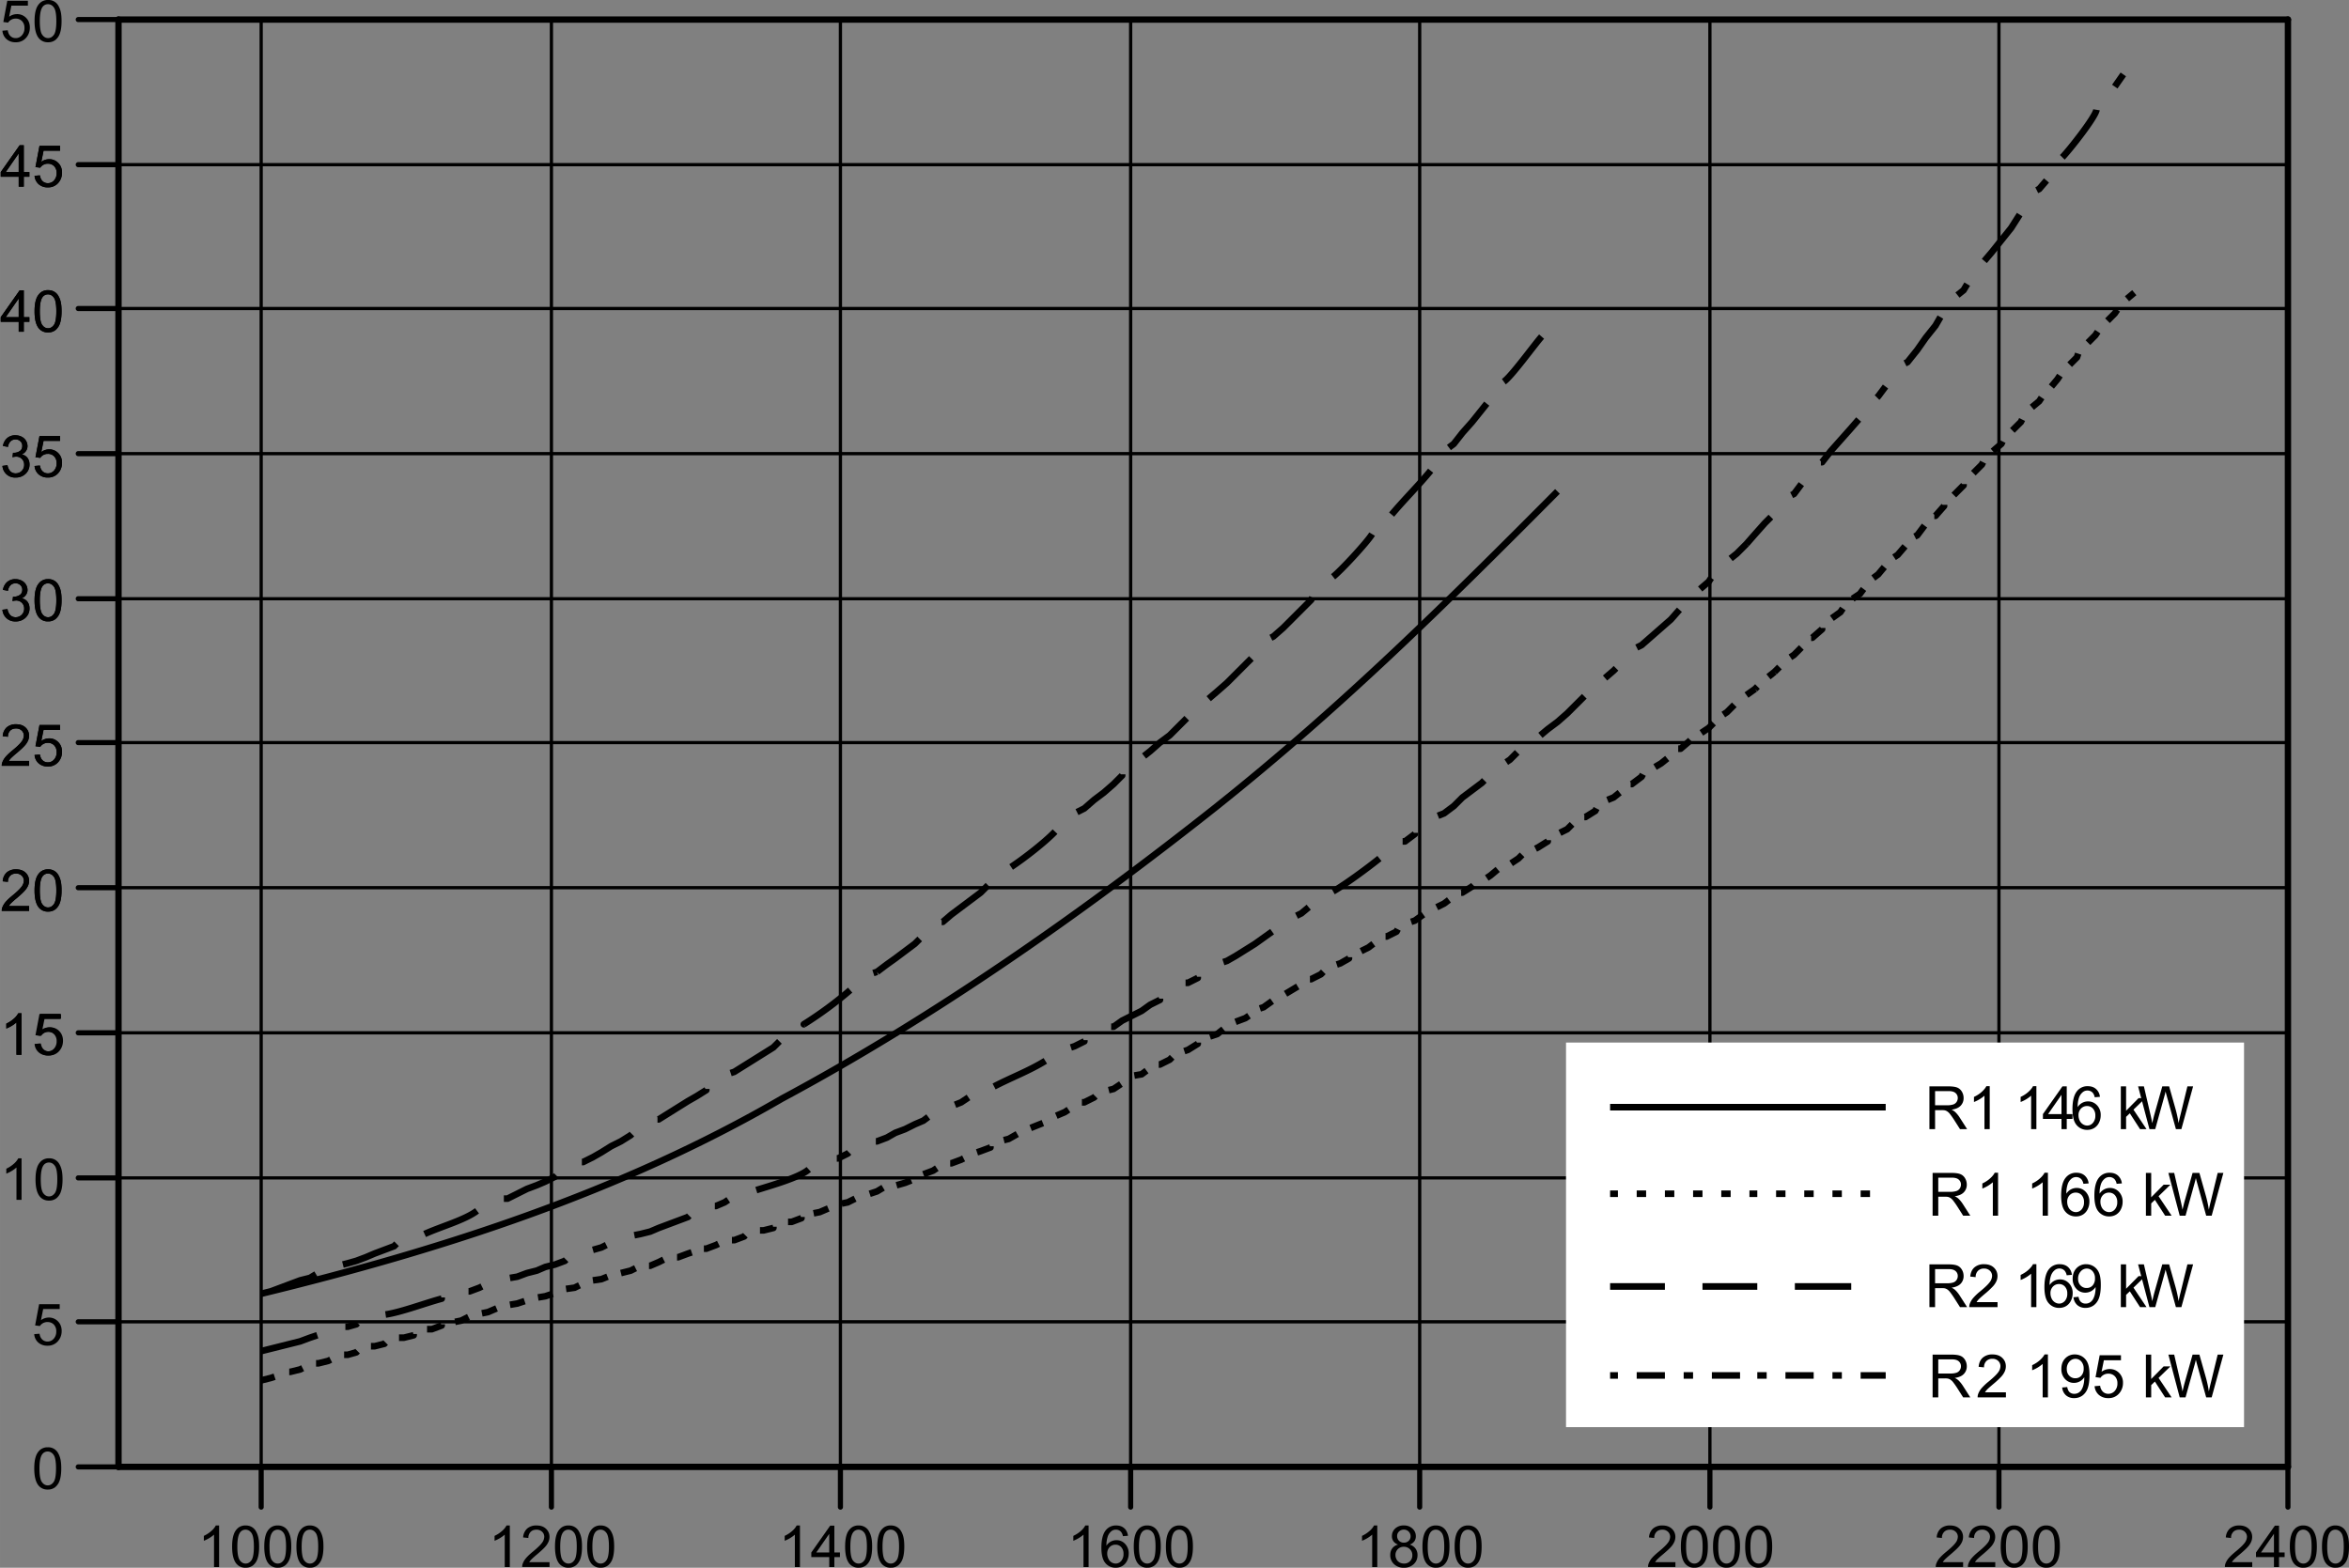 <svg xmlns="http://www.w3.org/2000/svg" width="417.623" height="278.759" viewBox="0 0 106.311 70.962" shape-rendering="geometricPrecision" text-rendering="geometricPrecision" image-rendering="optimizeQuality" fill-rule="evenodd" clip-rule="evenodd"><rect x="0" y="0" width="106.311" height="70.962" fill="#808080" stroke="none"/><defs><style>.str1,.str2{stroke-linecap:round}.str1{stroke:#000;stroke-linejoin:round;stroke-width:.147}.str2{stroke-width:.232}.str0,.str2,.str3{stroke:#000;stroke-linejoin:round}.str0{stroke-linecap:round;stroke-width:.287}.str3{stroke-width:.299}.fil0,.fil1{fill:none;fill-rule:nonzero}.fil1{fill:#000}</style></defs><g id="Layer_x0020_1"><path class="fil0 str0" d="M5.362.885h98.186"/><path class="fil0 str1" d="M11.82.885v65.512M24.956.885v65.512M38.036.885v65.512M51.171.885v65.512M64.252.885v65.512M77.387.885v65.512M90.468.885v65.512"/><path class="fil0 str2" d="M5.362 59.829H3.541M5.362 66.397H3.541"/><path class="fil0 str0" d="M5.362 66.397V.885"/><path class="fil0 str1" d="M5.362 59.829h98.186"/><path class="fil0 str2" d="M5.362 53.316H3.541"/><path class="fil0 str1" d="M5.362 53.316h98.186"/><path class="fil0 str2" d="M5.362 46.749H3.541"/><path class="fil0 str1" d="M5.362 46.749h98.186"/><path class="fil0 str2" d="M5.362 40.181H3.541"/><path class="fil0 str1" d="M5.362 40.181h98.186"/><path class="fil1" d="M.975 47.743h-.23v-1.465a1.55 1.55 0 01-.46.277v-.222a1.4 1.4 0 00.337-.22.874.874 0 00.205-.25h.148v1.88z"/><path id="1" class="fil1" d="M1.608 47.253l.242-.02c.018.117.06.205.124.264.065.06.144.09.236.09.11 0 .205-.042.28-.126a.472.472 0 00.116-.332.427.427 0 00-.11-.31.385.385 0 00-.29-.115.402.402 0 00-.341.182l-.216-.028.182-.962h.931v.22h-.747l-.102.503a.61.61 0 01.355-.118.56.56 0 01.413.17c.113.114.17.26.17.437 0 .17-.05.317-.15.44a.595.595 0 01-.491.227.606.606 0 01-.417-.143.559.559 0 01-.185-.38z"/><path class="fil0 str2" d="M5.362 33.613H3.541"/><path class="fil0 str1" d="M5.362 33.613h98.186"/><path class="fil1" d="M1.318 41.01v.221H.079a.405.405 0 01.027-.16.842.842 0 01.151-.249c.07-.081.17-.176.301-.283.204-.167.342-.3.413-.397a.475.475 0 00.108-.277.308.308 0 00-.098-.23.355.355 0 00-.255-.094c-.111 0-.2.033-.266.1a.375.375 0 00-.101.275l-.236-.024a.583.583 0 01.182-.403.624.624 0 01.426-.139c.18 0 .322.05.427.15a.49.49 0 01.157.37.557.557 0 01-.046.222.85.85 0 01-.153.228c-.07.08-.19.19-.354.33a4.05 4.05 0 00-.266.236.743.743 0 00-.097.124h.919z"/><path id="1" class="fil1" d="M1.564 40.307c0-.221.023-.4.069-.534a.664.664 0 01.203-.313.519.519 0 01.339-.11.504.504 0 01.453.236.94.94 0 01.116.279c.028.11.042.257.042.442 0 .22-.023.397-.068.533a.667.667 0 01-.203.313.52.52 0 01-.34.11.513.513 0 01-.426-.194c-.123-.156-.185-.41-.185-.762zm.237 0c0 .308.036.513.108.615.072.101.16.152.266.152.106 0 .194-.051.266-.153.072-.102.108-.307.108-.613 0-.309-.036-.514-.108-.615-.072-.102-.161-.152-.268-.152a.295.295 0 00-.254.134c-.079.114-.118.325-.118.633z"/><path class="fil0 str2" d="M5.362 27.101H3.541"/><path class="fil0 str1" d="M5.362 27.101h98.186"/><path class="fil1" d="M1.318 34.442v.22H.079a.405.405 0 01.027-.159.842.842 0 01.151-.25c.07-.08.17-.175.301-.283.204-.167.342-.299.413-.397a.475.475 0 00.108-.276.308.308 0 00-.098-.23.355.355 0 00-.255-.095c-.111 0-.2.033-.266.1a.375.375 0 00-.101.276l-.236-.024a.583.583 0 01.182-.404.624.624 0 01.426-.138c.18 0 .322.05.427.15a.49.49 0 01.157.37.557.557 0 01-.046.221.85.85 0 01-.153.229c-.07.08-.19.19-.354.33a4.05 4.05 0 00-.266.235.743.743 0 00-.097.125h.919z"/><path id="1" class="fil1" d="M1.564 34.172l.242-.02c.018.117.06.206.124.265.065.06.144.089.236.089.11 0 .205-.042.28-.125a.472.472 0 00.116-.333.427.427 0 00-.11-.31.385.385 0 00-.29-.114.402.402 0 00-.341.181l-.216-.028.182-.962h.931v.22h-.747l-.102.503a.61.61 0 01.355-.117.56.56 0 01.413.17c.113.113.17.259.17.437 0 .17-.05.316-.149.44a.595.595 0 01-.492.227.606.606 0 01-.417-.143.559.559 0 01-.185-.38z"/><path class="fil0 str2" d="M5.362 20.533H3.541"/><path class="fil0 str1" d="M5.362 20.533h98.186"/><path class="fil1" d="M.11 27.6l.23-.03a.51.51 0 00.135.282.333.333 0 00.232.086.38.38 0 00.386-.391.353.353 0 00-.367-.364.66.66 0 00-.162.026l.025-.202a.474.474 0 00.301-.074c.08-.052.118-.13.118-.237a.279.279 0 00-.086-.21.304.304 0 00-.22-.083.314.314 0 00-.224.085.423.423 0 00-.115.253l-.23-.041a.59.59 0 01.192-.359.556.556 0 01.372-.127c.102 0 .196.022.282.066a.48.48 0 01.266.421c0 .08-.022.155-.066.221a.447.447 0 01-.192.159c.11.025.196.078.258.159.06.08.091.18.091.302 0 .163-.059.302-.178.416a.628.628 0 01-.453.17.567.567 0 01-.595-.528z"/><path id="1" class="fil1" d="M1.564 27.171c0-.221.023-.4.069-.534a.664.664 0 01.203-.313.519.519 0 01.339-.11.504.504 0 01.453.236.94.94 0 01.116.279c.028.11.042.257.042.442 0 .22-.023.397-.068.533a.667.667 0 01-.203.313.52.52 0 01-.34.11.513.513 0 01-.426-.194c-.123-.156-.185-.41-.185-.762zm.237 0c0 .308.036.513.108.615.072.101.16.152.266.152.106 0 .194-.051.266-.153.072-.102.108-.307.108-.614 0-.308-.036-.513-.108-.614-.072-.102-.161-.152-.268-.152a.295.295 0 00-.254.134c-.079.114-.118.325-.118.632z"/><path class="fil0 str2" d="M5.362 13.965H3.541"/><path class="fil0 str1" d="M5.362 13.965h98.186"/><path class="fil0 str2" d="M5.362 7.453H3.541"/><path class="fil0 str1" d="M5.362 7.453h98.186"/><path class="fil0 str2" d="M5.362.885H3.541"/><path class="fil1" d="M.11 21.088l.23-.03a.51.51 0 00.135.281.333.333 0 00.232.087.38.38 0 00.386-.391.353.353 0 00-.367-.365.66.66 0 00-.162.026l.025-.202a.474.474 0 00.301-.074c.08-.051.118-.13.118-.237a.279.279 0 00-.086-.21.304.304 0 00-.22-.082.314.314 0 00-.224.084.423.423 0 00-.115.253l-.23-.04a.59.59 0 01.192-.36.556.556 0 01.372-.127c.102 0 .196.023.282.066a.48.48 0 01.266.422c0 .08-.022.154-.066.22a.447.447 0 01-.192.159c.11.025.196.078.258.16.06.08.091.18.091.301 0 .164-.059.302-.178.416a.628.628 0 01-.453.17.567.567 0 01-.595-.528z"/><path id="1" class="fil1" d="M1.564 21.092l.242-.02c.018.117.06.205.124.264.065.06.144.09.236.09.11 0 .205-.042.28-.126a.472.472 0 00.116-.332.427.427 0 00-.11-.31.385.385 0 00-.29-.114.402.402 0 00-.341.18l-.216-.027.182-.962h.931v.22h-.747l-.102.503a.61.61 0 01.355-.118.56.56 0 01.413.17c.113.114.17.26.17.437 0 .17-.05.317-.149.44a.595.595 0 01-.492.227.606.606 0 01-.417-.143.559.559 0 01-.185-.38z"/><path class="fil1" d="M.846 15.016v-.449H.033v-.21l.855-1.215h.188v1.214h.253v.211h-.253v.449h-.23zm0-.66v-.844l-.587.844h.587z"/><path id="1" class="fil1" d="M1.564 14.092c0-.222.023-.4.069-.535a.664.664 0 01.203-.313.519.519 0 01.339-.11c.1 0 .189.021.264.062.076.04.139.098.188.174a.94.94 0 01.117.28c.028.109.042.256.042.442 0 .22-.023.397-.068.532a.667.667 0 01-.203.313.52.52 0 01-.34.11.513.513 0 01-.426-.193c-.123-.156-.185-.41-.185-.762zm.237 0c0 .307.036.512.108.614.072.102.16.153.266.153.106 0 .194-.052.266-.154.072-.102.108-.306.108-.613 0-.308-.036-.513-.108-.615-.072-.101-.161-.152-.268-.152a.295.295 0 00-.254.134c-.079.114-.118.325-.118.633z"/><path class="fil1" d="M.846 8.449V8H.033v-.212l.855-1.213h.188v1.213h.253v.212h-.253v.448h-.23zm0-.66v-.844l-.587.844h.587z"/><path id="1" class="fil1" d="M1.564 7.958l.242-.02c.018.118.06.206.124.265.065.06.144.089.236.089.11 0 .205-.042.28-.125a.472.472 0 00.116-.333.427.427 0 00-.11-.31.385.385 0 00-.29-.114.402.402 0 00-.341.181l-.216-.028.182-.962h.931v.22h-.747l-.102.503a.61.61 0 01.355-.117.56.56 0 01.413.17c.113.113.17.259.17.437 0 .17-.05.316-.149.44a.595.595 0 01-.492.227.606.606 0 01-.417-.143.559.559 0 01-.185-.38z"/><path class="fil0 str2" d="M11.82 66.397v1.821"/><path class="fil0 str0" d="M5.362 66.397h98.186"/><path class="fil0 str3" d="M55.09 36.483c5.622-4.483 10.357-9.165 15.398-14.24M11.82 58.56c8.168-1.984 16.269-4.593 23.567-8.831 6.874-3.685 13.59-8.398 19.703-13.245m41.173-22.96l.331-.276m-1.214 1.269l.33-.331.112-.166m-1.325 1.49l.33-.331.112-.166m-1.27 1.491l.331-.331.055-.166m-1.214 1.49l.276-.331.11-.166m-1.27 1.435l.332-.275.11-.166m-1.324 1.49l.387-.386.054-.11m-1.324 1.434l.386-.331.055-.11m-1.324 1.435l.386-.386.055-.11m-1.324 1.49l.44-.442v-.056m-1.323 1.435h.055l.386-.44v-.056m-1.325 1.435l.111-.056.331-.44m-1.38 1.434l.166-.11.331-.386m-1.435 1.434l.22-.165.277-.331M83.845 27.1l.331-.221.165-.22m-1.434 1.324l.386-.276.11-.166m-1.435 1.325h.056l.441-.386v-.056M81.03 29.75l.166-.11.33-.332m-1.214 1.104l.222-.22m-.497.44l.275-.22m-.883.773l.11-.11m-.496.386l.386-.276m-1.434 1.159l.165-.11.331-.332m-1.49 1.27l.331-.221.22-.22m-1.6 1.158h.11l.387-.331.055-.055m-1.6 1.214l.276-.165.276-.221M73.8 35.49h.055l.441-.332.056-.11m-1.6 1.16l.275-.111.276-.221m-1.6 1.104h.055l.442-.276.055-.11m-1.656 1.103l.331-.165.22-.221m-1.655 1.104l.11-.055.442-.276v-.055m-1.656 1.048l.332-.22.165-.166m-1.6 1.048l.165-.11.33-.276m-1.655 1.049h.056l.441-.276.055-.056m-1.656.994l.332-.165.22-.166m-1.71.993l.165-.055.386-.275m-1.71.993h.055l.441-.221.056-.11m-1.657.993l.332-.165.22-.166m-1.655.938l.165-.055.386-.22v-.056m-1.765.994h.055l.441-.222.11-.11m-1.71.993l.552-.33m-1.712.993l.166-.055.386-.276m-1.655.938l.442-.166.165-.11m-1.766.939l.331-.111.276-.22m-1.766.993l.165-.056.442-.275v-.056m-1.766.994h.055l.442-.22.11-.111m-1.71.828l.33-.056.22-.165m-1.71.883l.22-.055.332-.221m-1.766.827h.11l.442-.22.055-.055m-1.766.883l.386-.166.166-.11m-1.711.828l.551-.221m-1.766.773l.221-.056.387-.22m-1.822.828l.166-.056.441-.165v-.056m-1.821.773h.055l.442-.165.11-.056m-1.821.718l.442-.166.165-.11m-1.821.773l.386-.11.276-.11m-1.877.606l.332-.11.275-.165m-1.876.717l.276-.056.33-.165m-1.876.662l.277-.055.386-.165m-1.821.607h.165l.442-.166v-.055m-1.877.607h.166l.441-.11v-.056m-1.876.608h.11l.442-.166.055-.056m-1.876.608h.11l.441-.166.11-.055m-1.876.607h.055l.442-.165.165-.055m-1.931.607h.055l.387-.166.22-.11m-1.932.607l.442-.111.22-.11m-1.931.552l.386-.056.276-.11m-1.876.552l.386-.055.221-.11m-1.876.551l.33-.054.331-.111m-1.93.497l.33-.056.331-.11m-1.931.552l.275-.055.387-.166m-1.877.607l.276-.055.331-.165m-1.876.552h.22l.442-.166v-.055m-1.931.607h.22l.442-.11v-.056m-1.932.552h.166l.441-.11.056-.056m-1.877.552h.165l.387-.11.055-.055m-1.877.552h.11l.442-.11.11-.056m-1.876.552h.055l.442-.11.11-.056m-1.876.553l.441-.111.166-.055M68.06 17.277c.365-.262 1.33-1.607 1.71-2.042m-4.194 5.022l.22-.166.388-.496.441-.497.663-.828m-4.306 5.022c.57-.68 1.203-1.3 1.767-1.987m-4.416 4.802c.353-.278 1.552-1.571 1.766-1.931m-4.58 4.69l.11-.055.441-.386 1.27-1.27.055-.11m-4.692 4.581l.387-.33.441-.387 1.104-1.104m-4.857 4.415l.277-.22.44-.387.443-.33.772-.773m-4.967 4.25l.33-.167.443-.386.44-.331.443-.386.386-.387v-.055m-5.023 4.195c.573-.379 1.522-1.113 1.987-1.6m-5.132 4.083h.055l.386-.33 1.325-.994.331-.332m-5.022 3.92l.44-.332.387-.276.883-.662.222-.22m-2.098 1.544l.166-.055m-3.312 2.373a17.362 17.362 0 002.097-1.545m-5.409 3.753l.166-.055L35 47.411l.276-.276m-5.52 3.533h.056l1.325-.828.386-.221.441-.276v-.055m-5.63 3.311h.056l.442-.22.386-.221.442-.277.441-.22.442-.276.055-.055m-5.795 2.925h.166l.883-.442.441-.165.386-.166.442-.22.055-.056m-5.96 2.65c.75-.341 1.822-.634 2.372-1.05m-6.07 2.43l.22-.056.387-.11.441-.166.387-.165.883-.332.11-.11M11.82 58.56l.441-.11 1.325-.497.442-.11.275-.166M95.711 3.92l.386-.552m-2.76 3.753c.299-.305 1.489-1.802 1.546-2.152M92.179 8.61l.11-.055.331-.386m-2.814 3.643l.33-.387.883-1.103.387-.608m-2.815 3.643l.276-.221.165-.276m-2.814 3.587l.11-.055.442-.552.386-.551.441-.552.222-.386m-2.87 3.642l.055-.055.33-.442M82.41 20.92h.055l.386-.497.883-.993.386-.442m-3.034 3.422l.11-.055.33-.442m-2.483 2.705l.386-.441.442-.497.276-.276m-1.822 1.876l.276-.22.442-.442m-2.097 2.042l.386-.33.11-.167m-3.366 3.146l.22-.11 1.325-1.16.387-.44m-3.367 3.09l.386-.331.11-.11m-3.421 3.035l.33-.276.442-.33.442-.388.773-.772m-3.532 2.98l.165-.11.33-.331m-3.587 2.87l.276-.11.442-.331.387-.387.882-.662.11-.111m-3.697 2.76h.11l.442-.331v-.056m-3.698 2.65c.547-.31 1.591-1.082 2.097-1.49m-3.753 2.593l.221-.11.331-.276m-3.863 2.483l.165-.055.387-.22.883-.552.772-.552m-3.918 2.318h.11l.442-.221v-.055m-3.919 2.262h.11l.387-.275.883-.441.386-.277.442-.22v-.055m-4.03 2.207l.166-.055.442-.221v-.055m-4.084 2.097c.766-.401 1.58-.702 2.318-1.159m-4.084 1.987l.276-.11.331-.221m-4.194 1.987h.055l.44-.166.387-.22.442-.166.441-.22.386-.166.222-.166m-4.14 1.876h.055l.442-.22.055-.055m-4.194 1.71c.61-.195 1.968-.57 2.373-.938m-4.25 1.656h.055l.387-.166.165-.11m-4.25 1.6l.276-.055.441-.11.387-.165 1.325-.497.055-.055m-4.36 1.545l.386-.11.221-.11m-4.36 1.49l.33-.056.443-.165.44-.111.387-.166.442-.11.441-.165.056-.056m-4.416 1.435h.056l.441-.165.11-.055m-4.36 1.269c.723-.109 1.816-.525 2.54-.718v-.055m-4.36 1.325h.11l.385-.11.056-.056m-4.36 1.27l1.766-.442.442-.165.33-.111"/><path class="fil0 str2" d="M24.956 66.397v1.821m13.08-1.821v1.821m13.135-1.821v1.821"/><path class="fil1" d="M9.916 70.93h-.23v-1.466a1.55 1.55 0 01-.46.277v-.222a1.4 1.4 0 00.337-.22.874.874 0 00.205-.25h.148v1.88z"/><path id="1" class="fil1" d="M10.505 70.006c0-.222.023-.4.069-.535a.664.664 0 01.203-.313.519.519 0 01.339-.11c.1 0 .188.021.264.062.076.04.139.098.188.174a.94.94 0 01.116.28c.029.109.043.256.043.442 0 .22-.023.397-.068.532a.667.667 0 01-.203.313.52.52 0 01-.34.11.513.513 0 01-.426-.193c-.123-.156-.185-.41-.185-.762zm.236 0c0 .307.037.512.109.614.072.102.16.153.266.153.106 0 .194-.052.266-.154.072-.102.108-.306.108-.613 0-.308-.036-.513-.108-.615-.072-.101-.161-.152-.269-.152a.295.295 0 00-.253.134c-.079.114-.119.325-.119.633z"/><path id="12" class="fil1" d="M11.96 70.006c0-.222.023-.4.069-.535a.664.664 0 01.203-.313.519.519 0 01.34-.11c.1 0 .188.021.264.062.076.04.138.098.188.174a.94.94 0 01.116.28c.028.109.042.256.042.442 0 .22-.022.397-.067.532a.667.667 0 01-.203.313.52.52 0 01-.34.11.513.513 0 01-.426-.193c-.124-.156-.186-.41-.186-.762zm.237 0c0 .307.036.512.108.614.072.102.16.153.266.153.106 0 .195-.052.267-.154.072-.102.108-.306.108-.613 0-.308-.036-.513-.108-.615-.072-.101-.162-.152-.27-.152a.295.295 0 00-.252.134c-.08.114-.12.325-.12.633z"/><path id="123" class="fil1" d="M13.416 70.006c0-.222.023-.4.069-.535a.664.664 0 01.203-.313.519.519 0 01.339-.11c.1 0 .188.021.264.062.076.04.139.098.188.174a.94.94 0 01.116.28c.029.109.043.256.043.442 0 .22-.023.397-.068.532a.667.667 0 01-.203.313.52.52 0 01-.34.11.513.513 0 01-.426-.193c-.123-.156-.185-.41-.185-.762zm.236 0c0 .307.037.512.109.614.072.102.16.153.266.153.106 0 .194-.052.266-.154.072-.102.108-.306.108-.613 0-.308-.036-.513-.108-.615-.072-.101-.161-.152-.269-.152a.295.295 0 00-.253.134c-.079.114-.119.325-.119.633z"/><path class="fil1" d="M23.073 70.93h-.23v-1.466a1.55 1.55 0 01-.46.277v-.222a1.4 1.4 0 00.337-.22.874.874 0 00.205-.25h.148v1.88z"/><path id="1" class="fil1" d="M24.871 70.709v.22h-1.238a.405.405 0 01.027-.159.842.842 0 01.151-.25c.07-.081.17-.176.301-.283.204-.167.341-.3.413-.397a.475.475 0 00.107-.276.308.308 0 00-.097-.231.355.355 0 00-.256-.094c-.11 0-.199.033-.265.1a.375.375 0 00-.101.276l-.237-.024a.583.583 0 01.183-.404.624.624 0 01.426-.138c.18 0 .322.05.426.15a.49.49 0 01.158.37.557.557 0 01-.047.221.85.85 0 01-.152.229c-.071.08-.19.19-.355.33a4.05 4.05 0 00-.265.235.743.743 0 00-.098.125h.92z"/><path id="12" class="fil1" d="M25.118 70.006c0-.222.023-.4.068-.535a.664.664 0 01.204-.313.519.519 0 01.338-.11c.101 0 .19.021.265.062.076.04.138.098.188.174a.94.94 0 01.116.28c.029.109.043.256.043.442 0 .22-.023.397-.068.532a.667.667 0 01-.203.313.52.52 0 01-.34.11.513.513 0 01-.426-.193c-.123-.156-.185-.41-.185-.762zm.236 0c0 .307.036.512.108.614.072.102.16.153.266.153.106 0 .195-.052.267-.154.072-.102.108-.306.108-.613 0-.308-.036-.513-.108-.615-.072-.101-.161-.152-.269-.152a.295.295 0 00-.253.134c-.08.114-.119.325-.119.633z"/><path id="123" class="fil1" d="M26.573 70.006c0-.222.023-.4.069-.535a.664.664 0 01.203-.313.519.519 0 01.339-.11c.1 0 .189.021.265.062.076.04.138.098.188.174a.94.94 0 01.116.28c.028.109.042.256.042.442 0 .22-.023.397-.068.532a.667.667 0 01-.202.313.52.52 0 01-.341.11.513.513 0 01-.425-.193c-.124-.156-.186-.41-.186-.762zm.237 0c0 .307.036.512.108.614.072.102.16.153.266.153.106 0 .194-.052.266-.154.072-.102.109-.306.109-.613 0-.308-.037-.513-.109-.615-.072-.101-.161-.152-.268-.152a.295.295 0 00-.254.134c-.079.114-.118.325-.118.633z"/><path class="fil1" d="M36.204 70.93h-.23v-1.466a1.55 1.55 0 01-.46.277v-.222a1.4 1.4 0 00.338-.22.874.874 0 00.204-.25h.148v1.88z"/><path id="1" class="fil1" d="M37.53 70.93v-.449h-.812v-.21l.855-1.215h.188v1.214h.253v.211h-.253v.449h-.23zm0-.66v-.844l-.586.844h.586z"/><path id="12" class="fil1" d="M38.249 70.006c0-.222.023-.4.068-.535a.664.664 0 01.204-.313.519.519 0 01.338-.11c.101 0 .19.021.265.062.076.04.139.098.188.174a.94.94 0 01.116.28c.029.109.043.256.043.442 0 .22-.023.397-.068.532a.667.667 0 01-.203.313.52.52 0 01-.34.11.513.513 0 01-.426-.193c-.123-.156-.185-.41-.185-.762zm.236 0c0 .307.036.512.108.614.072.102.16.153.266.153.106 0 .195-.052.267-.154.072-.102.108-.306.108-.613 0-.308-.036-.513-.108-.615-.072-.101-.161-.152-.269-.152a.295.295 0 00-.253.134c-.08.114-.119.325-.119.633z"/><path id="123" class="fil1" d="M39.704 70.006c0-.222.023-.4.069-.535a.664.664 0 01.203-.313.519.519 0 01.339-.11c.1 0 .189.021.265.062.076.04.138.098.188.174a.94.94 0 01.116.28c.028.109.042.256.042.442 0 .22-.023.397-.068.532a.667.667 0 01-.202.313.52.52 0 01-.341.11.513.513 0 01-.425-.193c-.124-.156-.186-.41-.186-.762zm.237 0c0 .307.036.512.108.614.072.102.16.153.266.153.106 0 .195-.052.266-.154.072-.102.109-.306.109-.613 0-.308-.037-.513-.109-.615-.071-.101-.16-.152-.268-.152a.295.295 0 00-.254.134c-.079.114-.118.325-.118.633z"/><path class="fil0 str2" d="M64.252 66.397v1.821m13.135-1.821v1.821"/><path class="fil1" d="M49.267 70.93h-.23v-1.466a1.55 1.55 0 01-.46.277v-.222a1.4 1.4 0 00.338-.22.874.874 0 00.204-.25h.148v1.88z"/><path id="1" class="fil1" d="M51.05 69.515l-.229.018a.432.432 0 00-.087-.197.304.304 0 00-.23-.098.315.315 0 00-.193.061.527.527 0 00-.171.231 1.217 1.217 0 00-.065.434.534.534 0 01.455-.25.52.52 0 01.391.17.608.608 0 01.162.437.723.723 0 01-.076.328c-.05.101-.12.179-.209.232a.57.57 0 01-.301.08.588.588 0 01-.47-.211c-.12-.14-.18-.373-.18-.697 0-.362.066-.625.2-.79a.576.576 0 01.471-.214c.147 0 .268.04.362.124.095.082.15.197.17.342zm-.94.808c0 .079.018.155.051.227.034.073.08.128.141.166.06.038.124.057.19.057.098 0 .181-.04.251-.118a.463.463 0 00.105-.32.434.434 0 00-.104-.306.34.34 0 00-.26-.111.354.354 0 00-.265.111.403.403 0 00-.108.294z"/><path id="12" class="fil1" d="M51.312 70.006c0-.222.023-.4.068-.535a.664.664 0 01.204-.313.519.519 0 01.338-.11c.101 0 .19.021.265.062.076.04.138.098.188.174a.94.94 0 01.116.28c.029.109.043.256.043.442 0 .22-.023.397-.068.532a.667.667 0 01-.203.313.52.52 0 01-.34.11.513.513 0 01-.426-.193c-.123-.156-.185-.41-.185-.762zm.236 0c0 .307.036.512.108.614.072.102.16.153.266.153.106 0 .195-.052.267-.154.072-.102.108-.306.108-.613 0-.308-.036-.513-.108-.615-.072-.101-.161-.152-.269-.152a.295.295 0 00-.253.134c-.08.114-.119.325-.119.633z"/><path id="123" class="fil1" d="M52.767 70.006c0-.222.023-.4.069-.535a.664.664 0 01.203-.313.519.519 0 01.339-.11c.1 0 .189.021.265.062.076.04.138.098.188.174a.94.94 0 01.116.28c.028.109.042.256.042.442 0 .22-.023.397-.068.532a.667.667 0 01-.202.313.52.52 0 01-.341.11.513.513 0 01-.425-.193c-.124-.156-.186-.41-.186-.762zm.237 0c0 .307.036.512.108.614.072.102.16.153.266.153.106 0 .194-.052.266-.154.072-.102.109-.306.109-.613 0-.308-.037-.513-.109-.615-.072-.101-.161-.152-.268-.152a.295.295 0 00-.254.134c-.079.114-.118.325-.118.633z"/><path class="fil1" d="M62.333 70.93h-.23v-1.466a1.55 1.55 0 01-.46.277v-.222a1.4 1.4 0 00.338-.22.874.874 0 00.205-.25h.147v1.88z"/><path id="1" class="fil1" d="M63.277 69.914a.433.433 0 01-.213-.15.392.392 0 01-.069-.232c0-.137.05-.251.147-.344a.545.545 0 01.391-.14.55.55 0 01.395.143c.1.095.15.21.15.347a.384.384 0 01-.068.227.433.433 0 01-.208.149.504.504 0 01.262.181.5.5 0 01.09.3c0 .16-.056.294-.17.403a.619.619 0 01-.447.164.616.616 0 01-.447-.164.546.546 0 01-.17-.41c0-.122.03-.224.093-.306a.463.463 0 01.264-.168zm-.046-.39c0 .088.028.16.085.217a.304.304 0 00.222.085.298.298 0 00.219-.084.277.277 0 00.084-.205.298.298 0 00-.305-.3.303.303 0 00-.219.085.272.272 0 00-.086.202zm-.075.865c0 .066.016.13.047.19a.327.327 0 00.139.143c.061.034.127.05.198.05a.363.363 0 00.38-.376.369.369 0 00-.111-.274.38.38 0 00-.277-.109.367.367 0 00-.376.376z"/><path id="12" class="fil1" d="M64.378 70.006c0-.222.023-.4.069-.535a.664.664 0 01.203-.313.519.519 0 01.339-.11c.1 0 .189.021.265.062.075.04.138.098.188.174a.94.94 0 01.116.28c.028.109.042.256.042.442 0 .22-.023.397-.068.532a.667.667 0 01-.203.313.52.52 0 01-.34.11.513.513 0 01-.425-.193c-.124-.156-.186-.41-.186-.762zm.237 0c0 .307.036.512.108.614.072.102.16.153.266.153.106 0 .194-.052.266-.154.072-.102.109-.306.109-.613 0-.308-.037-.513-.109-.615-.072-.101-.161-.152-.268-.152a.295.295 0 00-.254.134c-.079.114-.118.325-.118.633z"/><path id="123" class="fil1" d="M65.834 70.006c0-.222.022-.4.068-.535a.664.664 0 01.203-.313.519.519 0 01.34-.11c.1 0 .188.021.264.062.076.04.138.098.188.174a.94.94 0 01.116.28c.028.109.042.256.042.442 0 .22-.022.397-.067.532a.667.667 0 01-.203.313.52.52 0 01-.34.11.513.513 0 01-.426-.193c-.123-.156-.185-.41-.185-.762zm.236 0c0 .307.036.512.108.614.072.102.16.153.266.153.106 0 .195-.052.267-.154.072-.102.108-.306.108-.613 0-.308-.036-.513-.108-.615-.072-.101-.162-.152-.269-.152a.295.295 0 00-.253.134c-.08.114-.119.325-.119.633z"/><path class="fil0 str2" d="M103.548 66.397v1.821M90.468 66.397v1.821"/><path class="fil1" d="M75.826 70.709v.22h-1.238a.405.405 0 01.027-.159.842.842 0 01.15-.25c.07-.081.171-.176.302-.283.204-.167.341-.3.413-.397a.475.475 0 00.107-.276.308.308 0 00-.098-.231.355.355 0 00-.255-.094c-.11 0-.199.033-.265.1a.375.375 0 00-.101.276l-.237-.024a.583.583 0 01.183-.404.624.624 0 01.426-.138c.18 0 .321.05.426.15a.49.49 0 01.158.37.557.557 0 01-.047.221.85.85 0 01-.152.229c-.071.08-.19.19-.355.33a4.05 4.05 0 00-.266.235.743.743 0 00-.097.125h.92z"/><path id="1" class="fil1" d="M76.073 70.006c0-.222.022-.4.068-.535a.664.664 0 01.203-.313.519.519 0 01.34-.11c.1 0 .188.021.264.062.076.04.138.098.188.174a.94.94 0 01.116.28c.028.109.042.256.042.442 0 .22-.022.397-.067.532a.667.667 0 01-.203.313.52.52 0 01-.34.11.513.513 0 01-.426-.193c-.123-.156-.185-.41-.185-.762zm.236 0c0 .307.036.512.108.614.072.102.16.153.266.153.106 0 .195-.052.267-.154.072-.102.108-.306.108-.613 0-.308-.036-.513-.108-.615-.072-.101-.162-.152-.269-.152a.295.295 0 00-.253.134c-.08.114-.119.325-.119.633z"/><path id="12" class="fil1" d="M77.528 70.006c0-.222.023-.4.069-.535a.664.664 0 01.203-.313.519.519 0 01.339-.11c.1 0 .189.021.265.062.075.04.138.098.188.174a.94.94 0 01.116.28c.028.109.042.256.042.442 0 .22-.023.397-.068.532a.667.667 0 01-.203.313.52.52 0 01-.34.11.513.513 0 01-.425-.193c-.124-.156-.186-.41-.186-.762zm.237 0c0 .307.036.512.108.614.072.102.16.153.266.153.106 0 .194-.052.266-.154.072-.102.109-.306.109-.613 0-.308-.037-.513-.109-.615-.072-.101-.161-.152-.268-.152a.295.295 0 00-.254.134c-.079.114-.118.325-.118.633z"/><path id="123" class="fil1" d="M78.984 70.006c0-.222.022-.4.068-.535a.664.664 0 01.203-.313.519.519 0 01.34-.11c.1 0 .188.021.264.062.076.04.138.098.188.174a.94.94 0 01.116.28c.028.109.042.256.042.442 0 .22-.022.397-.067.532a.667.667 0 01-.203.313.52.52 0 01-.34.11.513.513 0 01-.426-.193c-.123-.156-.185-.41-.185-.762zm.236 0c0 .307.036.512.108.614.072.102.16.153.266.153.106 0 .195-.052.267-.154.072-.102.108-.306.108-.613 0-.308-.036-.513-.108-.615-.072-.101-.162-.152-.269-.152a.295.295 0 00-.253.134c-.08.114-.119.325-.119.633z"/><path class="fil1" d="M88.847 70.709v.22h-1.239a.405.405 0 01.027-.159.842.842 0 01.151-.25c.07-.081.17-.176.301-.283.204-.167.342-.3.413-.397a.475.475 0 00.108-.276.308.308 0 00-.098-.231.355.355 0 00-.255-.094c-.111 0-.2.033-.266.1a.375.375 0 00-.101.276l-.237-.024a.583.583 0 01.183-.404.624.624 0 01.426-.138c.18 0 .322.05.426.15a.49.49 0 01.158.37.557.557 0 01-.046.221.85.85 0 01-.153.229c-.071.08-.19.19-.355.33a4.05 4.05 0 00-.265.235.743.743 0 00-.098.125h.92z"/><path id="1" class="fil1" d="M90.302 70.709v.22h-1.238a.405.405 0 01.026-.159.842.842 0 01.152-.25c.07-.081.17-.176.3-.283.204-.167.342-.3.414-.397a.475.475 0 00.107-.276.308.308 0 00-.098-.231.355.355 0 00-.255-.094c-.11 0-.2.033-.265.1a.375.375 0 00-.102.276l-.236-.024a.583.583 0 01.183-.404.624.624 0 01.425-.138c.18 0 .322.05.427.15a.49.49 0 01.157.37.557.557 0 01-.046.221.85.85 0 01-.152.229c-.072.08-.19.19-.355.33a4.05 4.05 0 00-.266.235.743.743 0 00-.097.125h.919z"/><path id="12" class="fil1" d="M90.549 70.006c0-.222.022-.4.068-.535a.664.664 0 01.203-.313.519.519 0 01.34-.11c.1 0 .188.021.264.062.076.04.138.098.188.174a.94.94 0 01.116.28c.028.109.042.256.042.442 0 .22-.022.397-.067.532a.667.667 0 01-.203.313.52.52 0 01-.34.11.513.513 0 01-.426-.193c-.124-.156-.186-.41-.186-.762zm.236 0c0 .307.036.512.108.614.072.102.16.153.266.153.106 0 .195-.052.267-.154.072-.102.108-.306.108-.613 0-.308-.036-.513-.108-.615-.072-.101-.162-.152-.27-.152a.295.295 0 00-.252.134c-.08.114-.12.325-.12.633z"/><path id="123" class="fil1" d="M92.004 70.006c0-.222.023-.4.069-.535a.664.664 0 01.203-.313.519.519 0 01.339-.11c.1 0 .188.021.264.062.076.04.139.098.188.174a.94.94 0 01.116.28c.029.109.043.256.043.442 0 .22-.023.397-.068.532a.667.667 0 01-.203.313.52.52 0 01-.34.11.513.513 0 01-.426-.193c-.123-.156-.185-.41-.185-.762zm.236 0c0 .307.037.512.109.614.072.102.16.153.266.153.106 0 .194-.052.266-.154.072-.102.108-.306.108-.613 0-.308-.036-.513-.108-.615-.072-.101-.161-.152-.269-.152a.295.295 0 00-.253.134c-.079.114-.119.325-.119.633z"/><path class="fil1" d="M101.932 70.709v.22h-1.238a.405.405 0 01.026-.159.842.842 0 01.152-.25c.07-.081.17-.176.3-.283.204-.167.342-.3.414-.397a.475.475 0 00.107-.276.308.308 0 00-.098-.231.355.355 0 00-.255-.094c-.11 0-.2.033-.265.1a.375.375 0 00-.102.276l-.236-.024a.583.583 0 01.183-.404.624.624 0 01.425-.138c.18 0 .322.05.427.15a.49.49 0 01.157.37.557.557 0 01-.046.221.85.85 0 01-.152.229c-.072.08-.19.19-.355.33a4.05 4.05 0 00-.266.235.743.743 0 00-.097.125h.919z"/><path id="1" class="fil1" d="M102.915 70.93v-.449h-.813v-.21l.855-1.215h.188v1.214h.253v.211h-.253v.449h-.23zm0-.66v-.844l-.586.844h.586z"/><path id="12" class="fil1" d="M103.634 70.006c0-.222.023-.4.069-.535a.664.664 0 01.203-.313.519.519 0 01.339-.11c.1 0 .188.021.264.062.076.04.139.098.188.174a.94.94 0 01.116.28c.029.109.043.256.043.442 0 .22-.023.397-.068.532a.667.667 0 01-.203.313.52.52 0 01-.34.11.513.513 0 01-.426-.193c-.123-.156-.185-.41-.185-.762zm.236 0c0 .307.037.512.109.614.072.102.16.153.266.153.106 0 .194-.052.266-.154.072-.102.108-.306.108-.613 0-.308-.036-.513-.108-.615-.072-.101-.161-.152-.269-.152a.295.295 0 00-.253.134c-.079.114-.119.325-.119.633z"/><path id="123" class="fil1" d="M105.089 70.006c0-.222.023-.4.069-.535a.664.664 0 01.203-.313.519.519 0 01.339-.11c.1 0 .188.021.264.062.076.04.139.098.188.174a.94.94 0 01.116.28c.029.109.043.256.043.442 0 .22-.023.397-.068.532a.667.667 0 01-.203.313.52.52 0 01-.34.11.513.513 0 01-.426-.193c-.123-.156-.185-.41-.185-.762zm.236 0c0 .307.037.512.109.614.072.102.16.153.266.153.106 0 .194-.052.266-.154.072-.102.108-.306.108-.613 0-.308-.036-.513-.108-.615-.072-.101-.161-.152-.269-.152a.295.295 0 00-.253.134c-.079.114-.119.325-.119.633z"/><path class="fil1" d="M1.55 66.468c0-.222.023-.4.069-.535a.664.664 0 01.203-.313.519.519 0 01.339-.11.504.504 0 01.453.236.94.94 0 01.115.279c.029.11.043.257.043.442 0 .22-.023.397-.068.533a.667.667 0 01-.203.313.52.52 0 01-.34.11.513.513 0 01-.426-.194c-.123-.156-.185-.41-.185-.762zm.236 0c0 .307.037.512.109.614.072.101.16.152.266.152.106 0 .194-.051.266-.153.072-.102.108-.307.108-.614 0-.308-.036-.513-.108-.614-.072-.102-.161-.152-.268-.152a.295.295 0 00-.254.134c-.079.114-.119.325-.119.633zM1.548 60.389l.241-.02c.018.117.06.205.125.264.065.06.144.09.236.09.11 0 .204-.042.28-.126a.472.472 0 00.116-.332.427.427 0 00-.11-.31.385.385 0 00-.29-.114.402.402 0 00-.341.18l-.216-.027.181-.962h.932v.22h-.748l-.1.503a.61.61 0 01.353-.118.56.56 0 01.414.17c.113.114.17.26.17.437 0 .17-.05.317-.15.44a.595.595 0 01-.491.227.606.606 0 01-.418-.143.559.559 0 01-.184-.38zM.975 54.311h-.23v-1.465a1.55 1.55 0 01-.46.277V52.9a1.4 1.4 0 00.337-.22.874.874 0 00.205-.251h.148v1.881z"/><path id="1" class="fil1" d="M1.608 53.387c0-.221.023-.4.069-.534a.664.664 0 01.203-.313.519.519 0 01.339-.11.504.504 0 01.453.236.94.94 0 01.115.279c.029.109.043.256.043.442 0 .22-.023.397-.068.532a.667.667 0 01-.203.314.52.52 0 01-.34.11.513.513 0 01-.426-.194c-.123-.156-.185-.41-.185-.762zm.236 0c0 .308.037.512.109.614.072.102.16.153.266.153.106 0 .194-.051.266-.154.072-.102.108-.306.108-.613 0-.308-.036-.513-.108-.614-.072-.102-.161-.153-.268-.153a.295.295 0 00-.254.135c-.079.114-.119.325-.119.632z"/><path class="fil1" d="M.975 47.743h-.23v-1.465a1.55 1.55 0 01-.46.277v-.222a1.4 1.4 0 00.337-.22.874.874 0 00.205-.25h.148v1.88z"/><path id="1" class="fil1" d="M1.564 47.253l.242-.02c.018.117.06.205.124.264.065.06.144.09.236.09.11 0 .205-.042.28-.126a.472.472 0 00.116-.332.427.427 0 00-.11-.31.385.385 0 00-.29-.115.402.402 0 00-.341.182l-.216-.028.182-.962h.931v.22h-.747l-.102.503a.61.61 0 01.355-.118.56.56 0 01.413.17c.113.114.17.26.17.437 0 .17-.05.317-.149.44a.595.595 0 01-.492.227.606.606 0 01-.417-.143.559.559 0 01-.185-.38z"/><path class="fil1" d="M1.318 41.01v.22H.079a.405.405 0 01.027-.159.842.842 0 01.151-.25c.07-.08.17-.175.301-.283.204-.167.342-.299.413-.397a.475.475 0 00.108-.276.308.308 0 00-.098-.23.355.355 0 00-.255-.095c-.111 0-.2.033-.266.1a.375.375 0 00-.101.276l-.236-.024a.583.583 0 01.182-.404.624.624 0 01.426-.138c.18 0 .322.05.427.15a.49.49 0 01.157.37.557.557 0 01-.046.221.85.85 0 01-.153.229c-.07.08-.19.19-.354.33a4.05 4.05 0 00-.266.235.743.743 0 00-.097.125h.919z"/><path id="1" class="fil1" d="M1.564 40.307c0-.222.023-.4.069-.535a.664.664 0 01.203-.312.519.519 0 01.339-.11.504.504 0 01.453.236.94.94 0 01.116.278c.028.11.042.257.042.443 0 .22-.023.397-.068.532a.667.667 0 01-.203.313.52.52 0 01-.34.11.513.513 0 01-.426-.193c-.123-.156-.185-.41-.185-.762zm.237 0c0 .307.036.512.108.614.072.102.16.153.266.153.106 0 .194-.052.266-.154.072-.102.108-.306.108-.613 0-.308-.036-.513-.108-.615-.072-.101-.161-.152-.268-.152a.295.295 0 00-.254.135c-.079.113-.118.325-.118.632z"/><path class="fil1" d="M1.318 34.443v.221H.079a.405.405 0 01.027-.16.842.842 0 01.151-.249c.07-.082.17-.176.301-.284.204-.167.342-.299.413-.396a.475.475 0 00.108-.277.308.308 0 00-.098-.23.355.355 0 00-.255-.094c-.111 0-.2.033-.266.1a.375.375 0 00-.101.275l-.236-.024a.583.583 0 01.182-.403.624.624 0 01.426-.14c.18 0 .322.051.427.15a.49.49 0 01.157.371.557.557 0 01-.046.221.85.85 0 01-.153.229c-.07.08-.19.19-.354.33a4.05 4.05 0 00-.266.236.743.743 0 00-.097.124h.919z"/><path id="1" class="fil1" d="M1.564 34.173l.242-.02c.018.118.06.206.124.265.065.06.144.09.236.09.11 0 .205-.043.28-.126a.472.472 0 00.116-.332.427.427 0 00-.11-.311.385.385 0 00-.29-.114.402.402 0 00-.341.182l-.216-.028.182-.962h.931v.22h-.747l-.102.503a.61.61 0 01.355-.118.56.56 0 01.413.17c.113.113.17.26.17.437 0 .17-.05.316-.149.44a.595.595 0 01-.492.227.606.606 0 01-.417-.143.559.559 0 01-.185-.38z"/><path class="fil1" d="M.11 27.6l.23-.03a.51.51 0 00.135.282.333.333 0 00.232.086.38.38 0 00.386-.391.353.353 0 00-.367-.364.66.66 0 00-.162.026l.025-.202a.474.474 0 00.301-.074c.08-.052.118-.13.118-.237a.279.279 0 00-.086-.21.304.304 0 00-.22-.083.314.314 0 00-.224.085.423.423 0 00-.115.253l-.23-.041a.59.59 0 01.192-.359.556.556 0 01.372-.127c.102 0 .196.022.282.066a.48.48 0 01.266.421c0 .08-.022.155-.066.221a.447.447 0 01-.192.159c.11.025.196.078.258.159.06.08.091.18.091.302 0 .163-.059.302-.178.416a.628.628 0 01-.453.17.567.567 0 01-.595-.528z"/><path id="1" class="fil1" d="M1.564 27.171c0-.221.023-.4.069-.534a.664.664 0 01.203-.313.519.519 0 01.339-.11.504.504 0 01.453.236.94.94 0 01.116.279c.028.11.042.257.042.442 0 .22-.023.397-.068.533a.667.667 0 01-.203.313.52.52 0 01-.34.11.513.513 0 01-.426-.194c-.123-.156-.185-.41-.185-.762zm.237 0c0 .308.036.513.108.615.072.101.16.152.266.152.106 0 .194-.051.266-.153.072-.102.108-.307.108-.614 0-.308-.036-.513-.108-.614-.072-.102-.161-.152-.268-.152a.295.295 0 00-.254.134c-.079.114-.118.325-.118.632z"/><path class="fil1" d="M.11 21.088l.23-.03a.51.51 0 00.135.281.333.333 0 00.232.087.38.38 0 00.386-.391.353.353 0 00-.367-.365.66.66 0 00-.162.026l.025-.202a.474.474 0 00.301-.074c.08-.051.118-.13.118-.236a.279.279 0 00-.086-.21.304.304 0 00-.22-.083.314.314 0 00-.224.084.423.423 0 00-.115.253l-.23-.04a.59.59 0 01.192-.36.556.556 0 01.372-.126c.102 0 .196.022.282.065a.48.48 0 01.266.422c0 .08-.022.154-.066.22a.447.447 0 01-.192.16c.11.024.196.078.258.158.06.08.091.181.091.302 0 .164-.059.303-.178.416a.628.628 0 01-.453.17.567.567 0 01-.595-.528z"/><path id="1" class="fil1" d="M1.564 21.092l.242-.02c.018.117.06.205.124.265.065.059.144.089.236.089.11 0 .205-.042.28-.126a.472.472 0 00.116-.332.427.427 0 00-.11-.31.385.385 0 00-.29-.114.402.402 0 00-.341.181l-.216-.028.182-.962h.931v.22h-.747l-.102.503a.61.61 0 01.355-.118.56.56 0 01.413.17c.113.114.17.26.17.438 0 .17-.05.316-.149.44a.595.595 0 01-.492.227.606.606 0 01-.417-.144.559.559 0 01-.185-.379z"/><path class="fil1" d="M.846 15.015v-.449H.033v-.21l.855-1.215h.188v1.214h.253v.211h-.253v.449h-.23zm0-.66v-.844l-.587.844h.587z"/><path id="1" class="fil1" d="M1.564 14.09c0-.22.023-.4.069-.534a.664.664 0 01.203-.313.519.519 0 01.339-.11c.1 0 .189.021.264.062.076.04.139.098.188.174a.94.94 0 01.117.28c.028.109.042.256.042.442 0 .22-.023.397-.068.532a.667.667 0 01-.203.313.52.52 0 01-.34.11.513.513 0 01-.426-.193c-.123-.156-.185-.41-.185-.762zm.237 0c0 .308.036.513.108.615.072.102.16.153.266.153.106 0 .194-.052.266-.154.072-.102.108-.306.108-.613 0-.308-.036-.513-.108-.615-.072-.101-.161-.152-.268-.152a.295.295 0 00-.254.134c-.079.114-.118.325-.118.633z"/><path class="fil1" d="M.846 8.448V8H.033v-.211l.855-1.214h.188v1.214h.253v.21h-.253v.449h-.23zm0-.66v-.844l-.587.845h.587z"/><path id="1" class="fil1" d="M1.564 7.957l.242-.02c.018.118.06.206.124.265.065.06.144.089.236.089.11 0 .205-.042.28-.125a.472.472 0 00.116-.333.427.427 0 00-.11-.31.385.385 0 00-.29-.114.402.402 0 00-.341.181l-.216-.027.182-.963h.931v.22h-.747l-.102.504a.61.61 0 01.355-.118.56.56 0 01.413.17c.113.113.17.259.17.437 0 .17-.05.316-.149.44a.595.595 0 01-.492.227.606.606 0 01-.417-.143.559.559 0 01-.185-.38z"/><path class="fil1" d="M.109 1.39l.241-.02c.018.118.06.206.125.265.065.06.143.09.236.09.11 0 .204-.043.28-.126a.472.472 0 00.116-.332.427.427 0 00-.11-.31.385.385 0 00-.29-.115.402.402 0 00-.341.182L.15.996.33.034h.932v.22H.515L.414.756A.61.61 0 01.768.639a.56.56 0 01.414.17c.113.113.169.26.169.437 0 .17-.05.316-.149.44a.595.595 0 01-.491.227.606.606 0 01-.418-.143.559.559 0 01-.184-.38z"/><path id="1" class="fil1" d="M1.564.957c0-.221.023-.4.069-.534A.664.664 0 011.836.11.519.519 0 012.175 0a.504.504 0 01.453.236.94.94 0 01.116.279c.028.11.042.257.042.442 0 .22-.023.397-.068.532a.667.667 0 01-.203.314.52.52 0 01-.34.11.513.513 0 01-.426-.194c-.123-.156-.185-.41-.185-.762zm.237 0c0 .308.036.512.108.614.072.102.16.153.266.153.106 0 .194-.051.266-.153.072-.103.108-.307.108-.614 0-.308-.036-.513-.108-.614C2.37.24 2.28.19 2.173.19a.295.295 0 00-.254.134c-.079.114-.118.325-.118.632z"/><path fill="#fff" fill-rule="nonzero" d="M70.875 64.598h30.686V47.19H70.875z"/><path class="fil1" d="M87.322 51.109v-1.936h.858c.173 0 .304.018.394.052.09.035.161.096.215.184.054.089.08.186.08.292a.484.484 0 01-.133.347c-.089.095-.226.155-.412.18a.64.64 0 01.154.097c.075.068.146.154.213.257l.337.527h-.322l-.256-.403a3.54 3.54 0 00-.186-.266.566.566 0 00-.13-.13.386.386 0 00-.116-.052.804.804 0 00-.143-.009h-.297v.86h-.256zm.256-1.081h.55a.821.821 0 00.275-.037.292.292 0 00.15-.116.314.314 0 00.052-.174.288.288 0 00-.1-.225c-.066-.06-.17-.089-.314-.089h-.613v.64z"/><path id="1" class="fil1" d="M90.051 51.109h-.238v-1.514a1.597 1.597 0 01-.475.286v-.23c.133-.062.25-.138.349-.227.099-.09.17-.175.211-.259h.153v1.944z"/><path id="12" class="fil1" d="M92.163 51.109h-.238v-1.514a1.597 1.597 0 01-.475.286v-.23c.133-.062.25-.138.349-.227.099-.09.17-.175.211-.259h.153v1.944z"/><path id="123" class="fil1" d="M93.299 51.109v-.463h-.84v-.218l.883-1.255h.195v1.255h.26v.218h-.26v.463h-.238zm0-.681v-.873l-.606.873h.606z"/><path id="1234" class="fil1" d="M95.04 49.647l-.237.019a.446.446 0 00-.09-.203.315.315 0 00-.238-.102.325.325 0 00-.199.063.543.543 0 00-.177.24 1.252 1.252 0 00-.067.447.552.552 0 01.47-.258c.159 0 .293.059.405.175a.628.628 0 01.167.452.747.747 0 01-.079.34.574.574 0 01-.216.239.589.589 0 01-.311.083.607.607 0 01-.485-.219c-.125-.145-.187-.385-.187-.72 0-.374.069-.646.207-.816a.595.595 0 01.487-.222c.152 0 .277.043.374.129a.543.543 0 01.175.353zm-.971.835c0 .082.017.16.052.235a.39.39 0 00.146.17c.062.04.128.06.197.06.1 0 .186-.04.258-.122a.479.479 0 00.109-.33.448.448 0 00-.107-.316.35.35 0 00-.27-.116.366.366 0 00-.273.116.416.416 0 00-.112.303z"/><path id="12345" class="fil1" d="M95.985 51.109v-1.936h.238v1.104l.563-.57h.307l-.536.52.59.882h-.293l-.463-.717-.168.161v.556z"/><path id="123456" class="fil1" d="M97.28 51.109l-.514-1.936h.263l.295 1.269c.032.133.059.265.082.396.05-.207.078-.326.087-.358l.368-1.307h.31l.277.98c.069.243.119.471.15.685.024-.122.057-.263.097-.42l.303-1.245h.258l-.531 1.936h-.247l-.408-1.475a7.155 7.155 0 01-.06-.227c-.021.089-.04.165-.058.227l-.41 1.475h-.262z"/><path class="fil0 str3" d="M72.87 50.116h12.473M72.87 54.034h.354m.85 0h.426m.85 0h.426m.85 0h.425m.85 0h.425m.85 0h.356m.85 0h.425m.85 0h.426m.85 0h.425m.85 0h.425M72.87 58.23h2.48m1.701 0h2.48m1.701 0h2.551M72.87 62.257h.354m.85 0h1.276m.85 0h.425m.851 0h1.275m.78 0h.425m.85 0h1.277m.85 0h.425m.85 0h1.135"/><path class="fil1" d="M87.466 55.027v-1.936h.858c.172 0 .303.018.393.053.09.034.162.096.216.184.053.088.08.185.08.292a.484.484 0 01-.134.347c-.088.094-.226.154-.412.18a.64.64 0 01.155.096c.075.068.146.155.213.257l.337.527h-.323l-.256-.403a3.54 3.54 0 00-.185-.266.566.566 0 00-.13-.13.386.386 0 00-.117-.051.804.804 0 00-.142-.01h-.297v.86h-.257zm.256-1.081h.55a.821.821 0 00.275-.037.292.292 0 00.15-.116.314.314 0 00.052-.173.288.288 0 00-.1-.226c-.066-.06-.171-.089-.315-.089h-.612v.64z"/><path id="1" class="fil1" d="M90.43 55.027h-.238v-1.514a1.597 1.597 0 01-.475.286v-.23c.132-.062.249-.138.348-.227.1-.089.17-.175.212-.259h.152v1.944z"/><path id="12" class="fil1" d="M92.685 55.027h-.238v-1.514a1.597 1.597 0 01-.475.286v-.23c.133-.062.25-.138.349-.227.099-.089.17-.175.211-.259h.153v1.944z"/><path id="123" class="fil1" d="M94.527 53.566l-.236.018a.446.446 0 00-.09-.203.315.315 0 00-.238-.102.325.325 0 00-.199.063.543.543 0 00-.177.24 1.252 1.252 0 00-.067.447.552.552 0 01.47-.258c.159 0 .293.059.405.175a.628.628 0 01.167.452.747.747 0 01-.08.34.574.574 0 01-.215.24.589.589 0 01-.311.082.607.607 0 01-.485-.219c-.125-.145-.187-.385-.187-.72 0-.374.068-.646.207-.816a.595.595 0 01.487-.222c.152 0 .277.043.374.129a.543.543 0 01.175.354zm-.97.834c0 .082.017.16.052.235a.39.39 0 00.146.17c.062.04.128.06.196.06.101 0 .187-.04.26-.122a.479.479 0 00.107-.33.448.448 0 00-.106-.316.35.35 0 00-.27-.115.366.366 0 00-.273.115.416.416 0 00-.112.303z"/><path id="1234" class="fil1" d="M96.031 53.566l-.236.018a.446.446 0 00-.09-.203.315.315 0 00-.238-.102.325.325 0 00-.199.063.543.543 0 00-.177.24 1.252 1.252 0 00-.067.447.552.552 0 01.47-.258c.159 0 .293.059.405.175a.628.628 0 01.167.452.747.747 0 01-.079.34.574.574 0 01-.216.24.589.589 0 01-.311.082.607.607 0 01-.485-.219c-.125-.145-.187-.385-.187-.72 0-.374.069-.646.207-.816a.595.595 0 01.487-.222c.152 0 .277.043.374.129a.543.543 0 01.175.354zm-.97.834c0 .082.017.16.052.235a.39.39 0 00.146.17c.062.04.128.06.197.06.1 0 .186-.04.258-.122a.479.479 0 00.109-.33.448.448 0 00-.107-.316.35.35 0 00-.27-.115.366.366 0 00-.273.115.416.416 0 00-.112.303z"/><path id="12345" class="fil1" d="M97.12 55.027v-1.936h.239v1.104l.562-.57h.307l-.535.52.59.882h-.293l-.464-.717-.167.161v.556z"/><path id="123456" class="fil1" d="M98.65 55.027l-.513-1.936h.263l.294 1.27c.032.132.06.264.082.395.05-.207.078-.326.088-.358l.368-1.307h.309l.277.98c.07.243.12.472.15.685.025-.122.057-.262.097-.42l.303-1.245h.258l-.53 1.936h-.248l-.408-1.475a7.155 7.155 0 01-.06-.227c-.02.09-.04.165-.057.227l-.41 1.475h-.262z"/><path class="fil1" d="M87.322 59.167V57.23h.858c.173 0 .304.017.394.052.09.035.161.096.215.184.054.088.08.186.08.292a.484.484 0 01-.133.347c-.089.094-.226.154-.412.18a.64.64 0 01.154.096c.075.069.146.155.213.258l.337.527h-.322l-.256-.403a3.54 3.54 0 00-.186-.267.566.566 0 00-.13-.129.386.386 0 00-.116-.052.804.804 0 00-.143-.009h-.297v.86h-.256zm.256-1.082h.55a.821.821 0 00.275-.036.292.292 0 00.15-.116.314.314 0 00.052-.174.288.288 0 00-.1-.226c-.066-.059-.17-.088-.314-.088h-.613v.64z"/><path id="1" class="fil1" d="M90.405 58.938v.229h-1.28a.42.42 0 01.028-.165.874.874 0 01.157-.258 2.52 2.52 0 01.31-.293c.211-.173.353-.31.427-.41a.49.49 0 00.111-.286.319.319 0 00-.1-.238.367.367 0 00-.264-.097.37.37 0 00-.275.103.389.389 0 00-.105.285l-.244-.025c.017-.183.08-.321.19-.417a.645.645 0 01.44-.143c.185 0 .332.052.44.154.108.104.163.231.163.383a.577.577 0 01-.048.229.88.88 0 01-.158.236 3.79 3.79 0 01-.366.34c-.143.12-.234.202-.275.245a.766.766 0 00-.1.128h.95z"/><path id="12" class="fil1" d="M92.163 59.167h-.238v-1.515a1.597 1.597 0 01-.475.286v-.229c.133-.063.25-.138.349-.227.099-.09.17-.175.211-.26h.153v1.945z"/><path id="123" class="fil1" d="M93.77 57.705l-.236.019a.446.446 0 00-.09-.204.315.315 0 00-.238-.102.325.325 0 00-.199.064.543.543 0 00-.177.239 1.252 1.252 0 00-.067.447.552.552 0 01.47-.257c.159 0 .293.058.405.175a.628.628 0 01.167.452.747.747 0 01-.08.339.574.574 0 01-.215.24.589.589 0 01-.311.083.607.607 0 01-.485-.219c-.125-.145-.187-.386-.187-.72 0-.374.068-.646.207-.816a.595.595 0 01.487-.222c.152 0 .277.043.374.128a.543.543 0 01.175.354zm-.97.834c0 .082.017.16.052.236a.39.39 0 00.146.17c.062.04.128.06.196.06.101 0 .187-.041.26-.122a.479.479 0 00.107-.33.448.448 0 00-.106-.317.35.35 0 00-.27-.115.366.366 0 00-.273.115.416.416 0 00-.112.303z"/><path id="1234" class="fil1" d="M93.842 58.72l.228-.022c.02.107.056.185.111.234a.305.305 0 00.21.073.36.36 0 00.192-.05.409.409 0 00.135-.135.78.78 0 00.09-.226 1.21 1.21 0 00.033-.338.55.55 0 01-.462.255.54.54 0 01-.407-.175.638.638 0 01-.166-.46c0-.196.058-.353.174-.473a.58.58 0 01.435-.18.623.623 0 01.583.391c.054.126.08.307.08.545 0 .247-.026.444-.08.591a.695.695 0 01-.24.335.62.62 0 01-.372.115.541.541 0 01-.371-.127.54.54 0 01-.173-.354zm.973-.855a.465.465 0 00-.109-.325.342.342 0 00-.262-.12.362.362 0 00-.276.13.48.48 0 00-.118.334c0 .124.038.224.112.301a.367.367 0 00.275.115c.11 0 .2-.038.271-.115a.454.454 0 00.107-.32z"/><path id="12345" class="fil1" d="M95.985 59.167V57.23h.238v1.104l.563-.57h.307l-.536.52.59.882h-.293l-.463-.717-.168.161v.556z"/><path id="123456" class="fil1" d="M97.28 59.167l-.514-1.936h.263l.295 1.269c.032.133.059.265.082.396.05-.207.078-.326.087-.358l.368-1.307h.31l.277.98c.069.243.119.471.15.685.024-.122.057-.263.097-.421l.303-1.244h.258l-.531 1.936h-.247l-.408-1.475a7.155 7.155 0 01-.06-.227c-.021.089-.04.164-.058.227l-.41 1.475h-.262z"/><path class="fil1" d="M87.466 63.251v-1.936h.858c.172 0 .303.018.393.053.09.034.162.096.216.184.053.088.08.185.08.292a.484.484 0 01-.134.347c-.088.094-.226.154-.412.18a.64.64 0 01.155.096c.075.069.146.155.213.257l.337.527h-.323l-.256-.403a3.54 3.54 0 00-.185-.266.566.566 0 00-.13-.13.386.386 0 00-.117-.051.804.804 0 00-.142-.01h-.297v.86h-.257zm.256-1.081h.55a.821.821 0 00.275-.036.292.292 0 00.15-.117.314.314 0 00.052-.173.288.288 0 00-.1-.226c-.066-.06-.171-.088-.315-.088h-.612v.64z"/><path id="1" class="fil1" d="M90.784 63.023v.228h-1.28a.42.42 0 01.028-.165.874.874 0 01.156-.257 2.52 2.52 0 01.311-.293c.21-.173.353-.31.427-.41a.49.49 0 00.11-.286.319.319 0 00-.1-.239.367.367 0 00-.264-.097.37.37 0 00-.274.104.389.389 0 00-.105.284l-.244-.024c.016-.183.08-.322.189-.417a.645.645 0 01.44-.144c.185 0 .332.052.44.155.109.103.163.23.163.383a.577.577 0 01-.048.229.88.88 0 01-.158.236 3.79 3.79 0 01-.366.34c-.142.12-.234.202-.274.244a.766.766 0 00-.1.129h.949z"/><path id="12" class="fil1" d="M92.685 63.251h-.238v-1.514a1.597 1.597 0 01-.475.286v-.23c.133-.062.25-.138.349-.226.099-.09.17-.176.211-.26h.153v1.944z"/><path id="123" class="fil1" d="M93.33 62.804l.228-.021c.02.107.056.185.11.234a.305.305 0 00.21.072.36.36 0 00.193-.05.409.409 0 00.135-.134.78.78 0 00.089-.226 1.21 1.21 0 00.034-.339.55.55 0 01-.462.255.54.54 0 01-.407-.174.638.638 0 01-.166-.46c0-.196.058-.354.173-.474a.58.58 0 01.436-.18.623.623 0 01.583.392c.054.125.08.307.08.545 0 .247-.026.444-.08.59a.695.695 0 01-.24.335.62.62 0 01-.373.115.541.541 0 01-.37-.126.54.54 0 01-.173-.354zm.973-.855a.465.465 0 00-.109-.324.342.342 0 00-.262-.12.362.362 0 00-.276.129.48.48 0 00-.118.335c0 .124.038.224.112.3a.367.367 0 00.275.116c.11 0 .2-.038.271-.115a.454.454 0 00.107-.32z"/><path id="1234" class="fil1" d="M94.798 62.744l.25-.02a.448.448 0 00.128.273.35.35 0 00.244.092.379.379 0 00.29-.13.488.488 0 00.12-.343.44.44 0 00-.115-.32.398.398 0 00-.3-.118.415.415 0 00-.352.187l-.223-.029.188-.994h.963v.227h-.773l-.105.52a.63.63 0 01.366-.121c.17 0 .312.058.428.175a.614.614 0 01.175.452.706.706 0 01-.154.454.615.615 0 01-.508.235.626.626 0 01-.431-.148.577.577 0 01-.191-.392z"/><path id="12345" class="fil1" d="M97.12 63.251v-1.935h.239v1.103l.562-.57h.307l-.535.52.59.882h-.293l-.464-.717-.167.162v.555z"/><path id="123456" class="fil1" d="M98.65 63.251l-.513-1.936h.263l.294 1.27c.032.132.06.264.082.395.05-.206.078-.325.088-.357l.368-1.308h.309l.277.98c.07.243.12.472.15.685.025-.122.057-.262.097-.42l.303-1.245h.258l-.53 1.936h-.248l-.408-1.474a7.155 7.155 0 01-.06-.228c-.02.09-.04.165-.057.228l-.41 1.474h-.262z"/><path class="fil0 str0" d="M103.548 66.397V.885"/></g></svg>